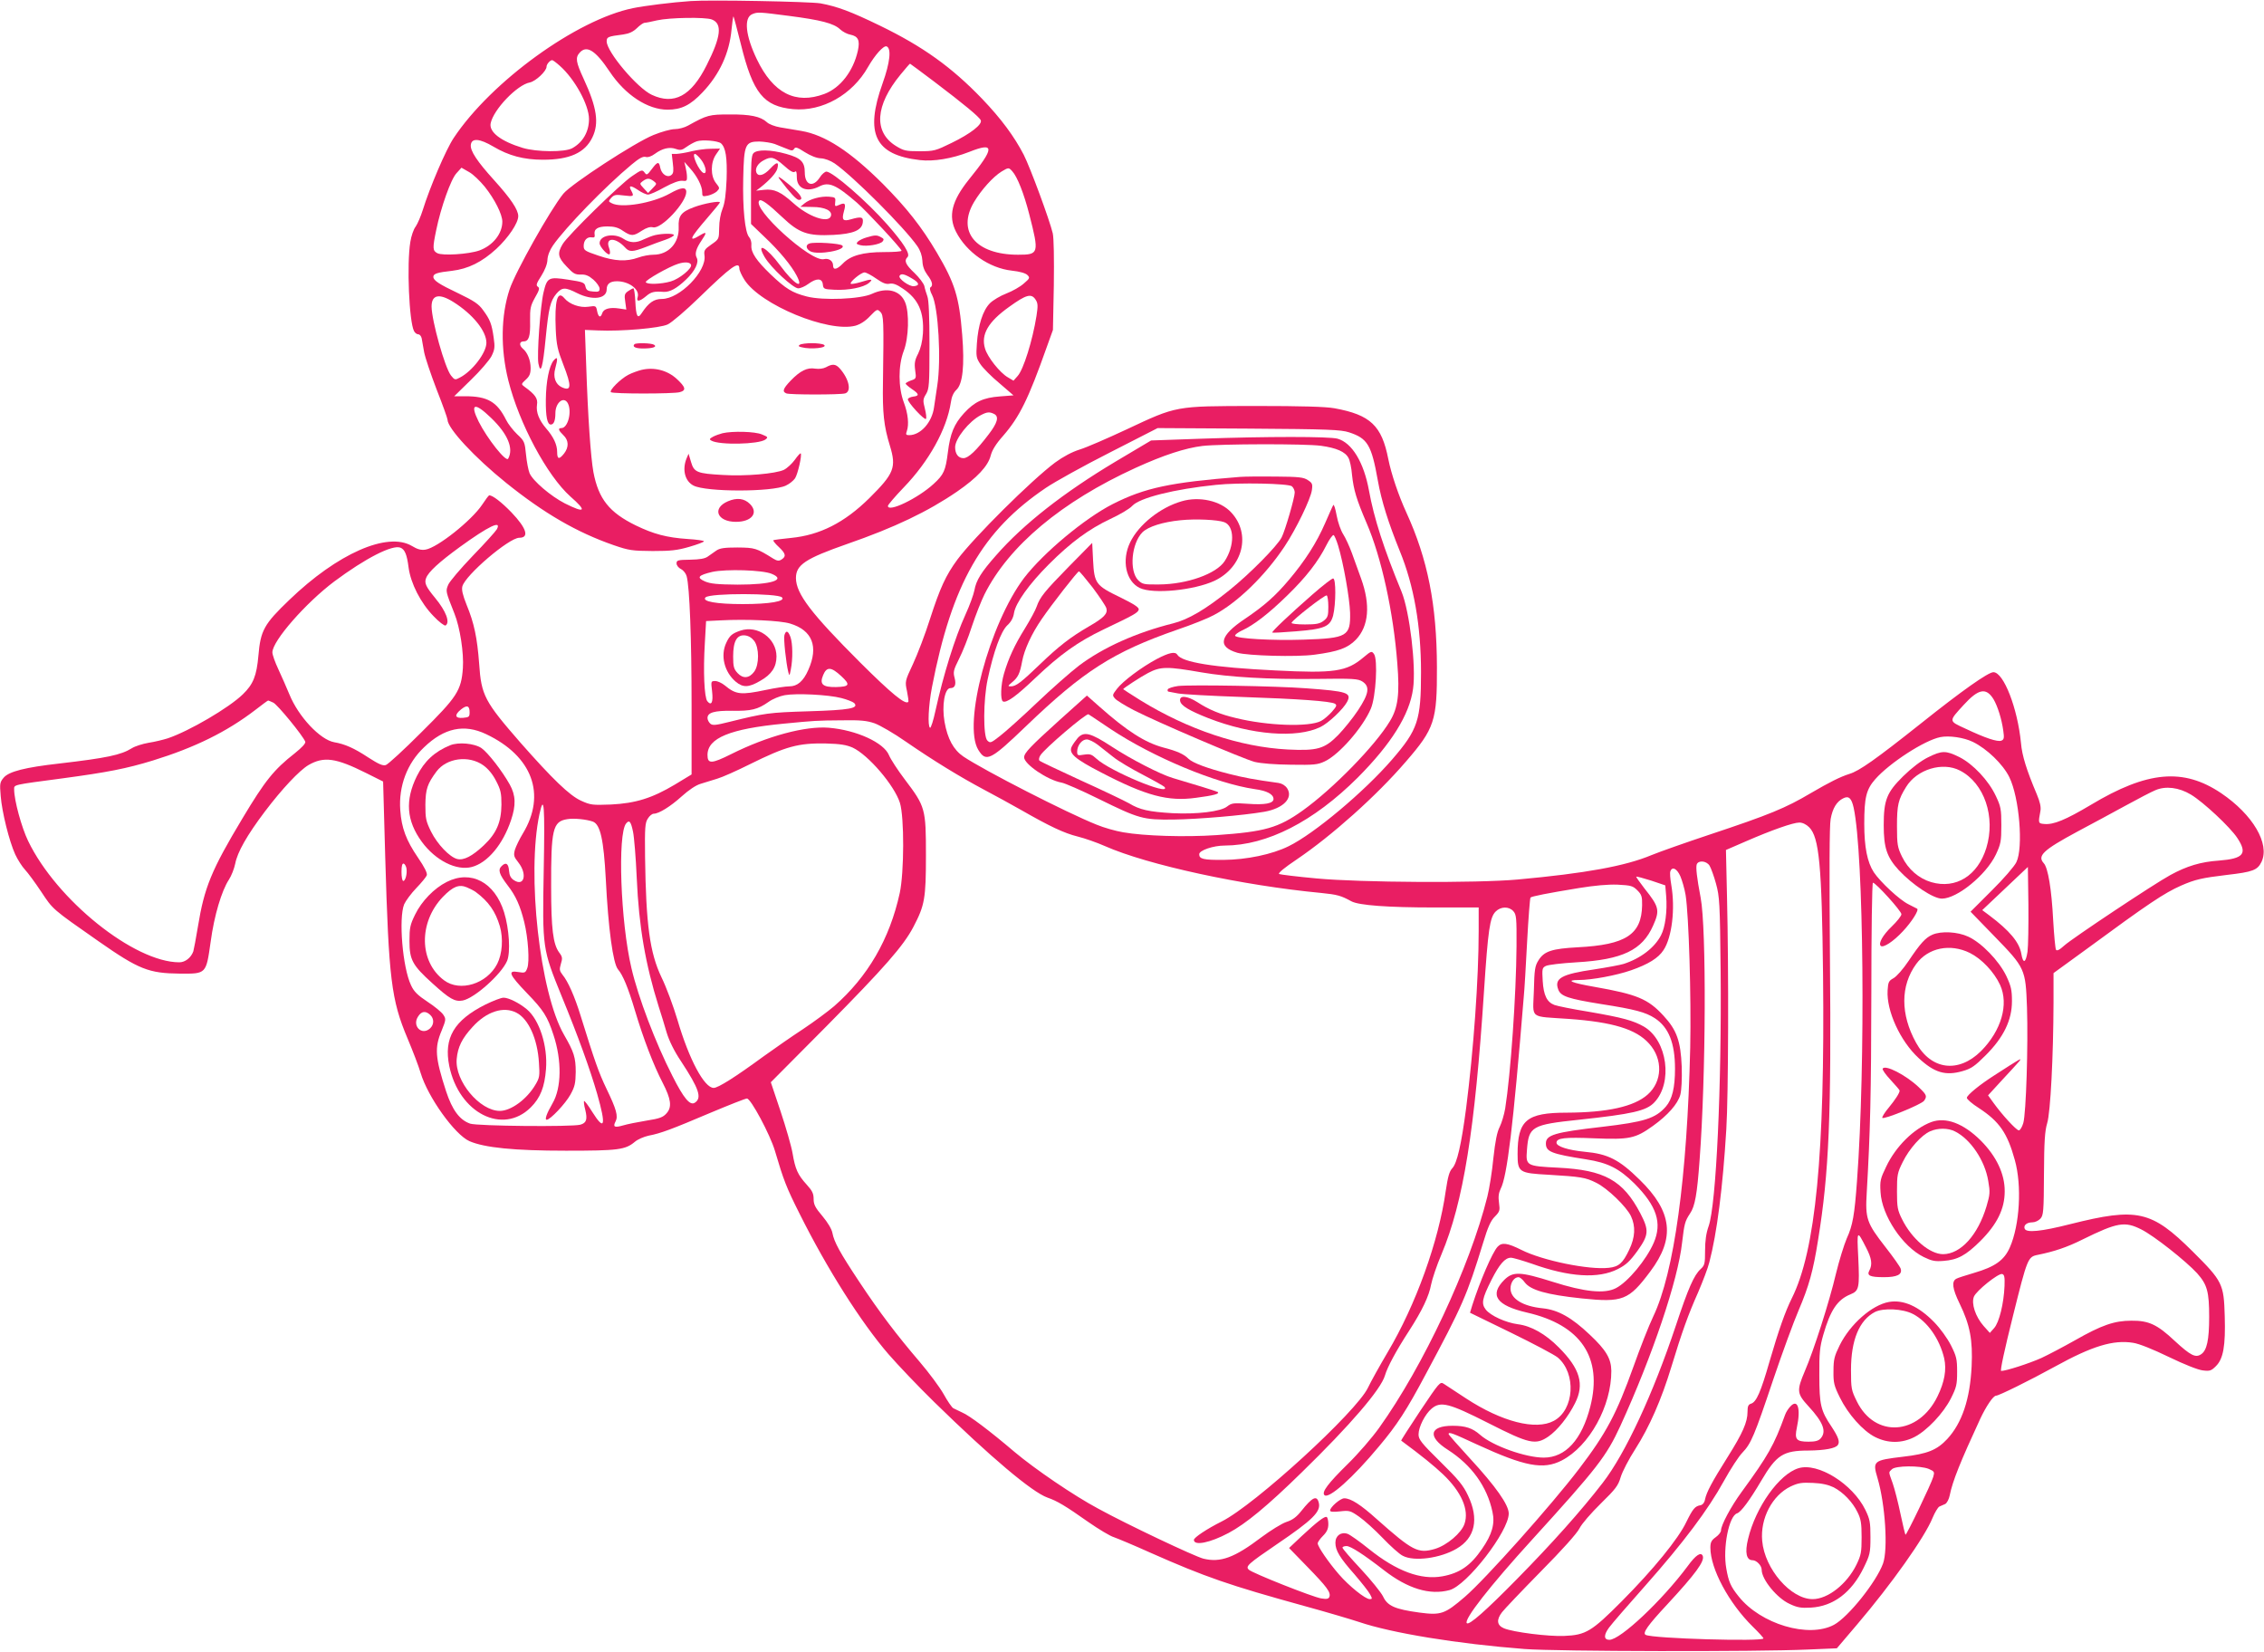 <?xml version="1.0" standalone="no"?>
<!DOCTYPE svg PUBLIC "-//W3C//DTD SVG 20010904//EN"
 "http://www.w3.org/TR/2001/REC-SVG-20010904/DTD/svg10.dtd">
<svg version="1.0" xmlns="http://www.w3.org/2000/svg"
 width="1280pt" height="934pt" viewBox="0 0 1280 934"
 preserveAspectRatio="xMidYMid meet">
<g transform="translate(0,934) scale(0.1,-0.1)"
fill="#e91e63" stroke="none">
<path d="M3905 9334 c-105 -7 -263 -27 -326 -40 -319 -65 -802 -415 -1014
-734 -44 -66 -135 -279 -175 -408 -11 -35 -29 -77 -40 -93 -12 -15 -25 -54
-30 -86 -21 -125 -7 -453 21 -505 5 -10 16 -18 24 -18 8 0 16 -10 19 -22 2
-13 8 -48 14 -79 6 -31 38 -126 71 -212 34 -86 61 -162 61 -169 0 -49 153
-214 332 -358 214 -172 400 -280 608 -352 87 -30 105 -32 220 -33 102 0 140 4
208 24 45 13 82 27 82 31 0 4 -42 10 -92 13 -119 8 -193 28 -294 77 -149 73
-210 149 -239 301 -15 83 -31 305 -41 609 l-7 195 74 -3 c132 -6 350 13 394
34 22 10 103 79 180 154 178 173 225 207 225 162 0 -10 13 -39 29 -64 90 -141
475 -300 628 -259 27 8 56 26 82 54 39 40 41 41 58 24 19 -19 20 -45 15 -399
-3 -173 5 -246 39 -357 38 -124 24 -158 -116 -297 -141 -139 -280 -209 -443
-225 -52 -5 -97 -11 -100 -13 -2 -3 12 -21 33 -40 38 -36 41 -52 12 -70 -13
-8 -24 -7 -45 6 -96 60 -104 62 -203 63 -75 0 -100 -4 -120 -18 -13 -9 -34
-24 -47 -33 -16 -12 -46 -17 -100 -18 -70 -1 -77 -3 -77 -21 0 -11 11 -25 25
-32 14 -7 28 -25 32 -40 17 -60 28 -356 28 -729 l0 -392 -94 -57 c-129 -77
-222 -106 -362 -113 -105 -4 -115 -3 -170 22 -65 30 -160 122 -340 326 -205
235 -223 269 -235 448 -11 146 -28 229 -71 333 -22 55 -29 85 -24 104 16 63
264 275 322 275 58 0 41 54 -44 143 -57 59 -107 97 -126 97 -3 0 -21 -24 -40
-53 -60 -90 -253 -243 -320 -254 -25 -4 -45 1 -78 21 -138 81 -420 -43 -693
-306 -142 -136 -162 -172 -174 -314 -10 -114 -29 -162 -88 -219 -78 -76 -303
-208 -425 -249 -26 -8 -74 -20 -108 -25 -34 -6 -76 -19 -95 -31 -61 -38 -142
-55 -408 -86 -195 -22 -286 -45 -316 -80 -22 -26 -23 -34 -17 -104 7 -91 48
-255 82 -330 14 -30 39 -69 55 -86 17 -18 58 -74 92 -125 67 -101 59 -95 324
-280 229 -160 284 -181 460 -183 150 -1 148 -3 174 180 20 149 62 288 103 351
14 21 30 62 36 91 12 64 66 160 168 295 97 128 194 231 246 262 87 50 154 41
326 -45 l96 -48 12 -429 c20 -688 34 -805 126 -1023 29 -69 63 -157 74 -195
41 -137 193 -349 276 -386 85 -37 252 -54 546 -54 295 0 335 5 389 50 16 14
51 29 78 35 69 13 132 37 349 129 105 44 198 81 207 81 22 0 131 -204 158
-295 49 -166 65 -208 139 -355 156 -313 349 -617 503 -795 52 -60 168 -182
258 -270 320 -313 554 -510 641 -541 55 -19 102 -47 231 -138 59 -41 124 -80
145 -86 20 -7 114 -46 207 -88 312 -138 443 -183 870 -301 121 -33 259 -74
308 -90 185 -63 559 -124 937 -153 183 -14 1312 -16 1600 -3 l165 7 114 134
c195 229 383 494 427 603 13 31 30 59 38 64 9 4 24 11 34 15 9 5 21 27 25 48
16 81 61 192 173 434 33 70 73 130 89 130 16 0 190 86 332 164 212 117 331
153 443 135 34 -5 111 -36 202 -80 89 -43 165 -73 192 -76 40 -5 48 -2 74 24
42 41 55 115 50 282 -5 183 -12 198 -182 367 -233 231 -312 249 -691 154 -165
-42 -249 -50 -258 -26 -8 19 12 36 43 36 15 0 35 9 46 21 17 19 19 40 20 253
1 184 5 242 18 286 19 60 35 381 36 682 l0 167 183 133 c355 261 442 319 539
362 78 34 116 43 258 60 148 17 173 27 196 74 48 102 -49 267 -228 388 -214
144 -417 126 -737 -66 -143 -85 -211 -113 -263 -108 -35 3 -35 4 -22 74 4 21
-2 50 -21 95 -57 135 -83 217 -89 289 -19 196 -98 400 -156 400 -29 0 -177
-104 -410 -290 -257 -204 -348 -268 -404 -285 -51 -16 -113 -47 -219 -109
-142 -84 -231 -121 -577 -236 -129 -43 -274 -94 -323 -114 -148 -62 -373 -103
-757 -138 -231 -21 -888 -17 -1135 6 -110 10 -206 22 -213 25 -8 5 30 36 100
83 198 134 451 360 616 552 163 188 177 231 176 536 -1 351 -52 609 -173 873
-44 96 -85 217 -102 302 -37 189 -101 250 -304 287 -50 9 -181 13 -450 13
-454 -1 -439 2 -729 -134 -105 -49 -222 -100 -261 -112 -45 -14 -95 -41 -140
-74 -135 -101 -458 -422 -552 -548 -66 -90 -98 -160 -155 -336 -27 -86 -71
-200 -96 -254 -46 -98 -46 -99 -34 -155 6 -30 10 -58 7 -60 -17 -17 -94 46
-271 222 -279 279 -363 389 -364 478 0 75 53 110 290 193 268 93 456 183 621
296 113 78 175 144 190 203 8 31 29 66 71 113 92 106 142 207 245 498 l36 100
5 251 c2 154 0 268 -6 295 -18 76 -127 371 -164 444 -54 104 -127 203 -235
316 -173 180 -335 296 -578 414 -165 80 -240 108 -336 126 -61 10 -625 21
-734 13z m557 -84 c178 -23 253 -42 288 -76 14 -13 40 -27 58 -30 44 -9 55
-32 42 -91 -26 -116 -99 -210 -189 -244 -163 -61 -290 4 -382 196 -64 133 -75
235 -26 255 31 13 39 12 209 -10z m-273 -161 c68 -276 128 -350 295 -366 164
-15 335 81 424 239 39 68 87 121 104 116 29 -10 20 -92 -22 -209 -102 -285
-44 -405 211 -434 76 -9 181 8 278 46 146 58 146 25 -2 -157 -96 -120 -117
-205 -72 -294 59 -116 188 -206 316 -220 45 -5 77 -14 88 -25 15 -15 13 -19
-21 -48 -20 -18 -64 -43 -98 -56 -34 -13 -76 -38 -93 -55 -40 -40 -67 -124
-74 -228 -5 -72 -4 -81 20 -117 14 -21 62 -70 107 -107 l80 -69 -77 -6 c-94
-7 -143 -30 -202 -94 -57 -62 -79 -116 -92 -222 -13 -104 -23 -126 -81 -179
-88 -81 -258 -163 -258 -124 0 6 40 53 89 104 143 148 244 330 267 482 4 31
15 55 31 70 36 33 47 138 33 311 -17 214 -41 292 -144 466 -85 144 -170 252
-305 388 -184 183 -326 276 -461 299 -36 6 -89 15 -119 20 -30 5 -64 18 -75
29 -36 33 -95 45 -211 44 -115 0 -127 -3 -235 -63 -19 -11 -53 -20 -75 -20
-22 0 -76 -15 -120 -33 -105 -42 -466 -278 -510 -332 -74 -91 -271 -442 -304
-541 -49 -148 -52 -335 -7 -515 61 -243 219 -538 351 -656 95 -83 85 -97 -31
-39 -80 41 -181 127 -200 171 -7 17 -16 64 -20 105 -7 71 -9 77 -50 115 -23
22 -52 59 -63 82 -51 102 -105 133 -231 133 l-62 0 95 93 c52 50 104 111 116
134 18 37 20 50 12 105 -11 77 -20 101 -60 155 -25 35 -51 52 -138 94 -112 53
-143 74 -143 94 0 18 23 25 105 34 92 11 169 49 251 124 68 63 124 146 124
185 0 37 -43 100 -136 203 -96 106 -137 167 -132 201 5 39 50 35 128 -11 86
-51 171 -74 280 -74 150 0 237 39 279 126 39 80 26 169 -49 331 -44 95 -48
120 -23 148 40 45 90 13 170 -107 88 -132 215 -215 327 -215 78 0 129 25 198
98 96 101 152 222 164 356 4 42 9 75 11 73 2 -3 21 -74 42 -158z m-165 141
c61 -23 53 -97 -29 -259 -87 -174 -184 -226 -310 -167 -82 38 -255 243 -255
302 0 25 6 28 93 39 34 5 56 15 78 36 16 16 35 29 42 30 7 0 39 6 72 14 71 16
273 19 309 5z m-859 -262 c84 -74 165 -221 165 -301 0 -72 -35 -132 -95 -165
-42 -23 -200 -22 -280 2 -122 37 -191 89 -181 139 16 78 150 218 222 231 33 7
94 64 94 89 0 14 20 37 32 37 4 0 23 -14 43 -32z m2116 -89 c169 -128 256
-200 264 -219 10 -23 -58 -76 -165 -128 -90 -44 -99 -47 -181 -47 -78 0 -90 3
-134 30 -127 79 -117 229 26 403 28 34 52 62 54 62 1 0 63 -46 136 -101z
m-1205 -349 c27 -24 36 -81 32 -204 -4 -86 -10 -134 -23 -166 -11 -27 -19 -71
-19 -109 -1 -63 -1 -63 -44 -93 -39 -27 -43 -34 -39 -62 13 -89 -140 -246
-241 -246 -45 0 -75 -21 -114 -80 -23 -36 -32 -19 -36 66 -2 41 -7 74 -11 74
-4 0 -17 -7 -30 -16 -20 -14 -22 -22 -16 -60 l6 -44 -40 6 c-52 8 -88 -1 -96
-26 -9 -29 -22 -24 -29 11 -6 31 -7 31 -50 25 -47 -7 -107 14 -135 48 -40 48
-56 -14 -49 -177 4 -87 11 -116 42 -196 49 -125 47 -155 -8 -130 -36 17 -50
58 -37 105 16 59 14 73 -9 46 -25 -30 -43 -118 -44 -222 -1 -95 8 -140 28
-140 17 0 26 22 26 64 0 60 47 98 70 57 25 -47 1 -141 -36 -141 -21 0 -17 -13
11 -40 31 -29 32 -68 4 -104 -28 -35 -39 -33 -39 9 0 42 -21 86 -63 134 -40
47 -57 91 -51 133 6 35 -10 58 -71 102 -19 14 -19 15 8 40 21 19 27 34 27 66
0 43 -18 88 -44 109 -22 19 -20 41 4 41 30 0 39 28 37 115 -1 72 2 86 28 133
25 43 27 54 16 61 -12 8 -8 19 19 61 20 32 34 66 35 90 1 25 13 56 31 82 70
101 297 335 444 457 43 36 65 48 80 44 13 -4 33 3 52 17 42 31 83 41 119 28
26 -9 35 -7 61 12 17 12 42 26 57 31 33 11 119 3 137 -11z m304 -4 c19 -8 50
-20 68 -27 28 -12 34 -12 42 0 7 12 18 8 60 -19 32 -20 66 -34 90 -35 24 -1
55 -13 79 -29 106 -74 393 -361 467 -467 18 -26 27 -54 29 -83 1 -31 10 -55
28 -80 28 -36 34 -61 17 -71 -5 -3 -2 -21 10 -43 35 -69 52 -366 29 -512 -5
-36 -13 -90 -18 -121 -11 -86 -76 -159 -141 -159 -18 0 -20 4 -13 23 13 37 7
99 -17 162 -32 85 -32 208 -1 290 29 74 33 218 8 277 -28 67 -103 86 -187 47
-64 -30 -277 -39 -369 -15 -82 21 -119 44 -204 125 -81 78 -112 124 -109 164
2 17 -4 37 -13 47 -23 26 -37 163 -33 332 4 192 11 208 91 208 28 -1 68 -7 87
-14z m-1639 -242 c56 -70 99 -156 99 -197 0 -68 -53 -135 -130 -163 -59 -21
-209 -31 -238 -15 -26 14 -27 28 -6 129 26 128 83 289 115 323 l28 31 42 -24
c23 -12 63 -51 90 -84z m2982 88 c29 -32 66 -126 96 -243 57 -222 55 -229 -63
-229 -239 0 -348 131 -249 298 42 70 107 142 155 172 40 24 41 24 61 2z
m-3160 -739 c110 -69 187 -164 187 -231 0 -56 -80 -161 -151 -197 -26 -14 -29
-13 -49 12 -35 44 -109 309 -110 390 0 67 43 76 123 26z m3292 13 c13 -20 14
-34 5 -92 -22 -138 -74 -305 -107 -340 l-23 -26 -32 19 c-45 26 -115 114 -129
163 -24 79 18 151 136 235 97 70 126 78 150 41z m-3079 -668 c95 -91 129 -173
97 -231 -12 -21 -118 113 -167 210 -51 103 -23 111 70 21z m2846 21 c27 -15
17 -50 -32 -114 -70 -92 -115 -135 -143 -135 -29 0 -47 24 -47 62 0 48 79 147
145 181 36 19 50 20 77 6z m2005 -103 c105 -34 127 -71 163 -273 20 -114 60
-240 124 -398 80 -195 120 -424 120 -685 0 -271 -17 -324 -163 -493 -158 -183
-442 -421 -586 -491 -93 -46 -237 -76 -367 -77 -115 -1 -138 5 -138 32 0 22
80 49 144 49 240 1 502 135 752 384 189 190 293 355 313 502 18 126 -19 436
-65 549 -100 242 -156 416 -184 571 -29 160 -96 271 -178 294 -46 13 -399 13
-770 0 l-284 -10 -202 -120 c-291 -174 -519 -352 -674 -529 -84 -95 -113 -141
-123 -198 -5 -25 -27 -86 -50 -136 -61 -134 -125 -340 -170 -544 -12 -56 -26
-100 -31 -97 -14 9 -9 125 11 229 113 585 284 884 644 1127 50 34 214 125 362
200 l270 138 515 -3 c451 -3 521 -6 567 -21z m-159 -76 c88 -12 138 -34 156
-69 8 -14 17 -57 20 -96 9 -84 25 -138 82 -271 84 -194 152 -504 174 -794 14
-173 4 -252 -42 -327 -82 -137 -321 -382 -493 -505 -137 -98 -214 -120 -488
-139 -177 -12 -407 -5 -527 16 -42 7 -109 26 -150 43 -168 67 -635 306 -753
385 -56 38 -90 100 -107 197 -16 92 1 190 33 190 26 0 34 20 24 58 -9 33 -6
45 25 107 20 39 53 122 73 185 21 63 53 144 71 180 138 275 436 524 854 715
160 73 281 112 378 124 105 12 580 13 670 1z m-4659 -472 c-6 -11 -67 -79
-136 -150 -69 -72 -132 -146 -139 -164 -15 -36 -15 -36 35 -162 32 -79 54
-225 48 -309 -9 -127 -33 -163 -236 -364 -97 -97 -187 -180 -200 -184 -17 -5
-40 5 -99 43 -80 53 -133 76 -192 86 -80 14 -203 145 -254 271 -16 39 -44 102
-62 141 -19 40 -34 83 -34 96 0 65 189 280 350 401 176 131 328 209 374 191
25 -10 37 -40 46 -112 12 -90 68 -200 141 -275 31 -33 62 -56 68 -53 27 17 3
81 -59 156 -52 63 -62 84 -51 112 13 35 73 90 191 176 163 118 238 154 209
100z m1554 -252 c84 -34 -1 -61 -193 -61 -115 1 -153 5 -184 18 -50 22 -39 35
41 54 78 17 285 11 336 -11z m58 -133 c22 -22 -69 -38 -221 -38 -150 0 -234
15 -211 38 25 25 408 24 432 0z m46 -148 c126 -38 162 -130 103 -262 -28 -64
-62 -93 -107 -93 -21 0 -80 -9 -132 -20 -143 -30 -170 -27 -234 26 -16 13 -40
24 -53 24 -25 0 -25 -1 -18 -59 7 -62 -4 -83 -27 -55 -17 21 -24 168 -14 329
l7 124 81 4 c149 8 339 -1 394 -18z m289 -297 c53 -49 48 -60 -30 -62 -75 -1
-94 16 -72 68 20 48 45 47 102 -6z m6515 -131 c23 -39 46 -112 55 -178 6 -41
4 -50 -11 -56 -22 -8 -89 14 -203 68 -96 44 -96 40 -10 134 84 92 127 100 169
32z m-6515 7 c32 -8 65 -21 73 -28 29 -30 -25 -40 -259 -47 -224 -7 -245 -10
-447 -60 -76 -19 -94 -21 -107 -10 -9 8 -16 22 -16 32 0 31 38 42 140 41 106
-2 144 7 205 50 22 16 63 33 91 38 66 12 247 3 320 -16z m-3211 -26 c23 -10
168 -187 181 -221 3 -9 -18 -32 -59 -65 -119 -93 -169 -156 -296 -368 -176
-293 -216 -391 -252 -612 -11 -67 -23 -130 -26 -140 -13 -36 -46 -62 -79 -62
-255 0 -694 352 -855 686 -37 76 -79 230 -79 291 0 28 -12 25 274 63 253 34
361 55 511 101 236 73 416 161 579 286 37 29 70 53 72 53 1 0 15 -5 29 -12z
m1110 -54 c0 -26 -3 -29 -37 -32 -46 -4 -51 16 -11 48 33 26 48 21 48 -16z
m2290 -63 c30 -11 110 -57 177 -104 157 -108 304 -198 443 -272 61 -32 155
-84 210 -115 159 -91 241 -130 318 -149 40 -10 109 -34 154 -54 242 -107 779
-223 1223 -265 90 -9 112 -15 170 -47 42 -23 206 -35 470 -35 l250 0 0 -132
c0 -271 -29 -675 -71 -1003 -27 -205 -51 -310 -78 -339 -17 -18 -25 -48 -37
-127 -40 -286 -169 -645 -329 -914 -46 -78 -96 -168 -111 -200 -65 -136 -639
-662 -827 -756 -84 -42 -157 -91 -157 -104 0 -35 91 -17 196 39 96 51 218 151
414 343 272 265 447 468 470 547 14 48 62 138 136 252 75 116 113 197 125 262
6 31 32 109 59 172 123 292 189 703 240 1485 23 349 33 419 66 452 29 29 75
30 100 2 17 -19 19 -37 18 -198 -2 -276 -33 -721 -64 -917 -6 -35 -20 -82 -31
-104 -15 -29 -25 -79 -36 -178 -7 -75 -23 -173 -34 -217 -99 -396 -362 -958
-612 -1307 -40 -56 -118 -146 -175 -202 -114 -112 -151 -161 -134 -178 24 -24
161 98 308 275 103 122 157 206 264 407 208 388 234 447 325 744 27 90 44 127
67 149 27 28 29 34 23 77 -5 35 -2 56 9 79 37 70 71 353 131 1087 4 38 12 179
19 312 7 133 16 245 19 248 7 7 92 24 275 54 87 14 162 21 217 19 77 -4 87 -7
112 -32 24 -24 28 -35 27 -85 -3 -165 -92 -223 -363 -237 -147 -8 -191 -22
-223 -74 -20 -32 -23 -51 -26 -173 -5 -162 -30 -142 198 -158 249 -18 380 -58
453 -139 80 -88 76 -215 -8 -289 -77 -68 -227 -101 -457 -102 -228 0 -278 -43
-278 -234 0 -103 8 -108 176 -117 181 -11 208 -15 268 -45 64 -31 172 -136
197 -189 27 -58 24 -119 -10 -190 -36 -76 -59 -96 -115 -102 -112 -13 -375 41
-494 101 -80 40 -111 44 -135 18 -30 -32 -100 -196 -143 -330 l-13 -43 232
-113 c127 -62 246 -125 264 -140 106 -90 94 -296 -22 -358 -101 -55 -294 -6
-497 127 -57 37 -113 74 -125 82 -21 14 -25 9 -133 -152 -61 -92 -110 -168
-108 -169 118 -87 185 -142 236 -190 104 -99 149 -201 122 -280 -17 -52 -100
-122 -167 -142 -96 -28 -126 -12 -330 169 -90 81 -146 117 -183 117 -22 0 -80
-50 -80 -69 0 -8 18 -9 55 -5 53 6 59 5 109 -30 29 -20 89 -74 133 -120 44
-46 95 -92 114 -101 64 -34 212 -14 304 40 105 61 128 168 65 300 -27 58 -55
92 -157 192 -107 105 -123 126 -123 154 0 42 37 115 74 146 51 43 98 31 321
-82 232 -118 267 -125 339 -76 52 36 112 111 151 189 54 107 28 195 -92 315
-75 76 -157 122 -232 131 -67 9 -154 48 -181 83 -26 34 -21 61 32 167 45 89
77 126 110 126 13 0 66 -16 119 -34 212 -76 376 -86 486 -30 47 24 68 44 111
103 64 90 66 116 16 212 -98 187 -203 245 -465 258 -181 9 -183 11 -176 101
10 132 27 142 294 170 299 32 381 50 426 98 106 111 74 350 -58 428 -61 35
-120 51 -310 84 -93 15 -182 33 -197 39 -42 16 -61 54 -66 136 -4 67 -3 74 17
84 12 7 90 16 174 21 260 15 372 69 433 207 39 87 35 106 -49 211 -27 35 -48
65 -46 66 2 2 40 -8 84 -22 l80 -27 5 -60 c7 -83 -5 -177 -29 -222 -36 -70
-115 -131 -211 -162 -19 -6 -94 -20 -166 -31 -186 -27 -228 -51 -204 -114 14
-38 56 -52 242 -82 193 -30 251 -46 304 -80 78 -51 114 -140 114 -286 0 -107
-16 -173 -52 -214 -59 -67 -121 -86 -359 -114 -270 -31 -319 -46 -319 -94 0
-47 31 -59 228 -90 122 -19 186 -51 273 -137 126 -127 157 -222 109 -334 -42
-97 -146 -222 -214 -257 -64 -33 -176 -22 -358 36 -184 58 -224 59 -273 11
-86 -86 -45 -145 128 -185 305 -70 429 -254 358 -532 -48 -187 -140 -288 -263
-288 -103 0 -290 67 -360 129 -43 38 -83 51 -155 51 -132 0 -144 -62 -27 -136
134 -86 222 -208 252 -351 15 -66 -2 -127 -59 -209 -65 -95 -126 -137 -224
-155 -122 -22 -259 29 -415 154 -52 42 -107 81 -121 86 -37 13 -69 -10 -69
-50 0 -44 24 -84 108 -179 40 -47 80 -97 88 -113 13 -24 13 -27 -2 -27 -25 0
-117 74 -174 140 -59 68 -120 157 -120 175 0 8 14 27 30 43 22 22 30 40 30 66
0 19 -4 37 -9 40 -11 7 -54 -26 -141 -107 l-72 -68 104 -107 c111 -114 133
-144 124 -169 -5 -12 -15 -14 -46 -9 -47 7 -389 143 -409 162 -21 19 -7 32
159 145 202 137 249 184 236 234 -11 44 -36 32 -99 -47 -27 -34 -50 -51 -85
-62 -26 -9 -89 -48 -140 -86 -153 -116 -232 -145 -329 -121 -50 13 -429 192
-593 282 -139 74 -360 225 -474 321 -140 119 -255 206 -296 223 -19 9 -42 20
-50 24 -8 4 -33 40 -55 80 -22 39 -83 121 -135 182 -130 152 -226 278 -342
453 -110 166 -142 224 -152 277 -4 21 -26 58 -56 94 -41 48 -50 66 -50 97 0
31 -8 47 -39 81 -51 56 -65 88 -80 177 -7 41 -38 148 -68 238 l-55 164 314
316 c329 333 436 455 492 562 64 122 71 160 71 405 0 263 -3 275 -119 428 -41
54 -81 116 -90 138 -29 71 -184 142 -340 155 -133 11 -348 -47 -552 -149 -112
-56 -134 -56 -134 -5 0 96 128 148 430 177 176 17 186 18 328 19 108 2 143 -2
187 -17z m-2197 -61 c262 -124 342 -341 208 -562 -19 -31 -39 -73 -45 -92 -8
-32 -6 -39 20 -72 51 -65 33 -138 -25 -100 -18 11 -26 27 -28 53 -3 42 -18 51
-42 27 -22 -21 -14 -46 34 -109 46 -59 71 -115 94 -208 22 -89 31 -224 17
-260 -10 -27 -14 -28 -51 -22 -62 11 -52 -14 49 -119 94 -97 116 -132 150
-236 48 -144 46 -300 -5 -387 -33 -57 -46 -93 -33 -93 20 0 106 91 134 142 25
45 29 64 30 128 0 82 -10 113 -66 210 -137 237 -212 909 -139 1248 26 119 31
50 24 -320 -8 -440 -7 -443 102 -711 93 -226 160 -412 200 -550 52 -182 43
-215 -28 -102 -22 36 -43 63 -46 61 -2 -3 0 -25 7 -50 13 -54 7 -74 -28 -84
-48 -13 -582 -8 -623 6 -60 21 -101 77 -136 183 -62 191 -66 246 -25 343 25
62 25 66 9 90 -9 14 -49 47 -89 73 -56 37 -77 58 -93 93 -48 100 -71 379 -39
458 9 20 40 62 69 92 29 30 56 63 59 72 4 12 -13 46 -50 100 -67 98 -93 168
-100 268 -10 136 39 265 134 355 114 110 227 134 351 75z m8406 -44 c80 -39
170 -126 206 -199 57 -116 80 -399 40 -481 -11 -23 -73 -95 -139 -160 l-120
-120 133 -137 c176 -181 178 -186 186 -404 7 -214 -5 -600 -21 -654 -7 -23
-18 -41 -25 -41 -14 0 -94 87 -143 155 l-31 43 77 84 c43 46 87 94 98 107 20
25 11 19 -138 -77 -82 -52 -157 -113 -157 -128 0 -8 30 -34 68 -58 116 -76
161 -141 203 -293 41 -145 28 -368 -28 -495 -32 -72 -83 -109 -203 -144 -47
-14 -92 -28 -100 -33 -27 -15 -22 -56 19 -140 59 -121 75 -207 68 -355 -9
-185 -54 -320 -138 -411 -58 -62 -111 -84 -250 -100 -168 -20 -173 -24 -144
-121 44 -149 60 -403 31 -483 -38 -104 -196 -302 -277 -346 -143 -77 -414 3
-539 160 -46 57 -57 84 -70 158 -21 117 15 298 61 312 22 7 71 73 137 185 86
146 124 170 267 170 91 1 154 12 166 32 12 18 2 45 -36 103 -61 90 -69 124
-69 290 -1 126 3 162 22 228 40 140 80 200 154 230 49 20 52 36 44 210 -8 154
-7 155 44 55 32 -61 37 -96 19 -130 -16 -29 3 -38 82 -38 75 0 105 15 95 48
-4 12 -43 67 -86 122 -106 136 -115 160 -106 308 20 347 25 554 26 1125 0 347
4 627 9 627 16 0 161 -160 161 -178 0 -10 -25 -41 -55 -70 -50 -48 -76 -94
-62 -109 14 -13 71 24 125 82 50 53 93 121 81 128 -2 1 -24 12 -49 25 -51 25
-159 126 -196 181 -37 57 -54 142 -54 274 0 148 11 194 62 252 81 92 278 220
368 238 49 10 133 -2 184 -27z m-6334 -32 c89 -41 237 -214 268 -313 25 -81
24 -392 -1 -509 -57 -261 -181 -474 -371 -640 -34 -29 -112 -87 -175 -129 -63
-41 -163 -111 -223 -154 -161 -118 -258 -179 -283 -179 -53 0 -139 160 -205
385 -23 77 -63 185 -90 240 -66 138 -88 298 -93 681 -2 167 0 193 16 217 9 15
24 27 33 27 29 0 95 41 158 98 40 36 80 63 107 71 24 8 67 20 94 29 28 8 111
45 185 82 204 101 273 120 430 117 81 -2 115 -8 150 -23z m7567 -266 c70 -42
222 -184 262 -245 59 -89 36 -117 -104 -128 -103 -7 -182 -31 -275 -82 -92
-50 -552 -356 -599 -398 -27 -25 -42 -32 -47 -24 -4 7 -11 82 -16 168 -9 174
-29 295 -53 321 -38 42 -5 74 192 180 76 40 197 106 269 145 71 39 148 79 170
88 58 25 133 16 201 -25z m-1907 -74 c57 -261 68 -1452 19 -2109 -14 -193 -24
-252 -58 -326 -15 -35 -43 -125 -61 -199 -37 -158 -126 -436 -176 -551 -47
-111 -45 -127 20 -198 85 -92 104 -144 69 -183 -12 -13 -30 -18 -68 -18 -70 0
-80 13 -66 80 23 107 5 165 -37 119 -11 -11 -25 -33 -30 -48 -62 -171 -95
-229 -246 -436 -60 -82 -116 -187 -116 -217 0 -9 -13 -26 -30 -38 -24 -17 -30
-29 -30 -59 0 -119 104 -313 239 -446 34 -33 61 -63 61 -67 0 -19 -629 -1
-666 20 -19 10 11 53 122 172 161 174 212 244 201 274 -10 25 -40 5 -85 -57
-146 -196 -381 -417 -443 -417 -32 0 -33 27 -2 69 16 22 108 128 204 236 217
245 356 430 445 592 38 69 85 141 105 161 49 51 68 96 174 412 51 151 116 328
144 393 58 136 82 221 110 398 62 382 75 702 67 1589 -4 494 -3 753 4 790 11
61 34 99 71 117 31 16 47 1 59 -53z m-7127 -79 c41 -17 60 -101 72 -325 14
-281 41 -477 69 -510 27 -31 57 -102 96 -233 48 -161 106 -311 156 -407 48
-93 54 -138 23 -173 -20 -23 -38 -30 -114 -42 -49 -8 -109 -20 -132 -27 -49
-14 -59 -9 -43 22 16 30 5 69 -51 185 -44 92 -65 151 -147 415 -33 107 -71
193 -102 230 -17 22 -18 30 -9 61 10 32 9 40 -10 65 -34 47 -45 133 -45 369
-1 326 9 371 90 384 38 7 112 -1 147 -14z m226 -57 c6 -28 16 -146 21 -262 12
-274 49 -487 124 -726 13 -41 34 -107 45 -147 14 -46 42 -104 81 -162 103
-157 120 -208 78 -235 -27 -17 -62 24 -127 153 -95 186 -193 444 -231 608 -62
262 -79 759 -30 818 18 22 27 11 39 -47z m6650 25 c56 -57 71 -214 78 -833 11
-1014 -42 -1561 -177 -1830 -37 -75 -73 -176 -126 -358 -49 -171 -74 -228
-104 -237 -16 -5 -20 -15 -20 -46 0 -58 -27 -120 -112 -255 -90 -143 -119
-198 -128 -239 -3 -19 -13 -31 -25 -34 -32 -5 -44 -20 -81 -95 -45 -95 -187
-269 -364 -447 -171 -172 -204 -192 -326 -197 -89 -4 -288 21 -341 43 -40 17
-44 48 -11 91 12 16 110 119 218 229 122 123 206 217 220 245 12 25 66 87 120
140 85 83 99 102 113 150 9 30 46 102 83 159 79 124 147 278 204 466 59 194
94 292 151 420 26 61 55 136 63 169 43 164 76 421 96 751 12 190 14 908 4
1315 l-6 265 113 49 c147 64 267 106 302 106 18 0 39 -10 56 -27z m-564 -216
c8 -13 25 -59 37 -103 20 -74 22 -105 26 -494 6 -649 -25 -1321 -68 -1442 -14
-39 -20 -83 -20 -138 0 -73 -2 -83 -25 -104 -38 -35 -70 -108 -140 -319 -129
-387 -286 -725 -414 -890 -121 -157 -288 -344 -486 -545 -175 -178 -269 -261
-282 -248 -19 19 131 211 368 471 371 408 420 471 500 644 182 398 326 825
349 1036 13 109 16 121 45 165 28 41 40 109 54 302 36 478 39 1310 6 1483 -22
116 -28 172 -22 189 10 24 54 20 72 -7z m-7367 -16 c5 -30 -6 -71 -18 -71 -6
0 -10 23 -10 51 0 36 4 49 13 47 6 -3 13 -15 15 -27z m9165 -471 c-10 -65 -25
-70 -35 -12 -11 65 -66 131 -182 218 l-39 29 129 122 129 122 3 -213 c1 -117
-1 -236 -5 -266z m-1963 427 c10 -23 24 -71 30 -107 18 -114 32 -574 26 -862
-17 -736 -91 -1273 -209 -1520 -25 -52 -75 -180 -112 -284 -95 -265 -153 -375
-307 -577 -157 -206 -530 -624 -646 -724 -114 -98 -135 -105 -257 -89 -138 19
-181 37 -206 92 -12 23 -68 93 -125 154 -57 61 -104 115 -104 121 0 5 10 9 23
9 23 0 96 -47 212 -137 134 -104 259 -142 370 -112 98 26 335 332 335 433 0
49 -74 154 -219 311 -66 72 -120 133 -121 138 0 14 21 6 161 -59 270 -124 374
-144 479 -90 156 81 281 308 280 507 -1 68 -29 117 -122 204 -102 97 -179 140
-265 149 -113 11 -183 54 -183 112 0 34 21 64 45 64 8 0 24 -13 36 -30 33 -43
122 -69 321 -90 233 -24 266 -11 388 152 142 189 125 339 -60 519 -116 114
-179 146 -311 158 -92 9 -159 30 -159 51 0 27 46 32 214 25 199 -8 232 -1 331
70 84 60 141 125 155 176 7 27 10 89 8 159 -6 145 -28 207 -103 288 -87 95
-150 121 -389 163 -133 23 -169 39 -89 39 72 0 212 26 295 55 97 34 154 69
183 114 48 72 67 234 44 368 -6 35 -9 70 -5 78 10 28 37 15 56 -28z m-7068
-784 c23 -21 23 -55 -1 -77 -47 -42 -103 15 -67 68 19 30 42 33 68 9z m9674
-1213 c71 -35 253 -179 316 -248 57 -64 68 -104 68 -247 0 -130 -13 -190 -46
-211 -31 -21 -59 -7 -149 76 -99 93 -147 115 -245 114 -96 0 -168 -25 -319
-111 -64 -36 -149 -81 -190 -100 -67 -30 -199 -73 -227 -73 -7 0 19 120 67
312 81 325 84 333 139 344 94 19 166 43 254 87 197 97 239 104 332 57z m-773
-320 c-4 -98 -30 -206 -59 -238 l-24 -27 -35 39 c-46 52 -71 127 -55 166 14
34 137 132 159 128 13 -3 16 -16 14 -68z m-428 -1034 c32 -14 33 -17 25 -45
-11 -39 -152 -332 -157 -327 -2 2 -15 55 -28 117 -13 63 -33 141 -44 173 -25
70 -24 61 -5 80 20 21 160 22 209 2z"/>
<path d="M3910 8485 c-30 -8 -68 -14 -84 -15 l-28 0 6 -53 c5 -41 4 -57 -8
-66 -22 -18 -55 3 -63 40 -7 38 -15 37 -48 -7 -26 -34 -29 -36 -41 -19 -13 17
-17 16 -71 -21 -69 -47 -363 -335 -392 -384 -31 -52 -27 -75 23 -127 37 -40
48 -46 80 -45 27 1 44 -6 71 -29 19 -17 35 -40 35 -51 0 -16 -6 -19 -37 -16
-30 2 -38 8 -43 28 -5 23 -13 26 -98 39 -110 17 -119 13 -139 -72 -18 -74 -38
-354 -29 -402 13 -65 25 -22 41 142 17 172 26 211 61 253 32 37 50 37 117 3
86 -43 167 -33 167 21 0 31 19 46 58 46 69 0 131 -47 117 -90 -9 -28 11 -25
47 5 29 25 46 29 100 25 35 -2 75 20 127 70 51 49 74 97 60 123 -12 22 -4 51
27 97 32 47 30 53 -8 30 -69 -42 -59 -18 41 98 39 45 71 84 71 88 0 10 -90 -6
-146 -27 -73 -27 -90 -49 -87 -113 4 -89 -57 -156 -143 -156 -23 0 -61 -7 -85
-16 -67 -24 -133 -21 -226 11 -77 26 -83 30 -83 55 0 32 20 53 47 48 13 -2 17
2 15 15 -6 32 17 47 72 47 38 0 61 -6 88 -25 46 -31 59 -31 107 1 27 17 46 23
63 19 46 -12 188 140 188 200 0 30 -29 27 -93 -9 -98 -55 -274 -84 -328 -55
-20 10 -20 11 -3 31 16 17 26 19 71 13 56 -7 59 -5 42 27 -17 31 -4 32 38 4
20 -14 46 -26 57 -26 10 0 52 18 92 41 48 26 84 39 102 37 23 -3 27 0 26 22 0
14 -4 39 -8 55 l-7 30 31 -35 c41 -45 70 -102 70 -136 0 -25 2 -26 32 -20 18
4 41 15 51 24 17 18 17 19 -5 47 -32 40 -31 118 1 163 l22 32 -53 -1 c-29 0
-78 -7 -108 -14z m54 -48 c27 -35 35 -82 14 -75 -25 9 -70 108 -49 108 5 0 21
-15 35 -33z m-268 -121 c19 -15 18 -15 -7 -41 l-25 -26 -25 27 c-23 25 -24 26
-5 40 25 18 37 18 62 0z m211 -473 c7 -20 -66 -80 -115 -94 -56 -16 -135 -18
-141 -4 -4 11 134 89 184 104 38 12 67 9 72 -6z"/>
<path d="M3704 8011 c-17 -4 -45 -15 -64 -24 -44 -22 -78 -21 -115 3 -53 35
-135 20 -135 -25 0 -20 47 -71 56 -62 5 4 3 21 -3 37 -22 59 38 59 91 1 24
-27 42 -26 118 3 35 14 84 32 111 41 26 9 47 21 47 26 0 10 -61 10 -106 0z"/>
<path d="M4259 8473 c-11 -12 -14 -60 -13 -208 l0 -191 78 -75 c82 -77 151
-161 180 -217 44 -84 -15 -49 -93 57 -76 103 -140 138 -88 48 35 -60 161 -177
190 -177 13 0 38 11 57 25 46 34 78 33 82 -2 3 -27 6 -28 66 -31 79 -4 164 13
194 38 28 23 16 25 -47 5 -27 -8 -52 -12 -55 -9 -8 9 58 64 78 64 9 0 39 -16
66 -35 36 -25 55 -33 75 -29 19 4 40 -3 76 -28 88 -59 120 -132 113 -253 -3
-46 -13 -85 -27 -114 -19 -36 -22 -54 -17 -93 7 -48 6 -49 -24 -59 -16 -6 -30
-14 -30 -17 0 -4 16 -18 35 -31 42 -28 44 -39 8 -43 -14 -2 -28 -8 -30 -14 -5
-15 93 -121 102 -112 4 4 1 30 -6 58 -12 46 -11 54 7 83 17 29 19 52 19 277 0
163 -4 255 -12 275 -6 17 -14 42 -17 58 -4 15 -29 48 -56 74 -50 47 -60 69
-39 90 17 17 -23 79 -114 183 -117 133 -310 300 -345 300 -9 -1 -26 -15 -37
-33 -38 -59 -85 -44 -85 28 0 60 -22 82 -105 105 -88 25 -167 26 -186 3z m172
-68 c35 -32 54 -43 63 -36 8 7 11 -1 11 -31 0 -64 57 -88 127 -52 54 28 95 10
213 -92 55 -48 247 -254 252 -271 2 -5 -43 -8 -99 -8 -120 0 -190 -20 -233
-65 -33 -34 -55 -39 -55 -11 0 26 -24 43 -52 36 -73 -18 -409 287 -365 331 10
11 52 -20 128 -92 97 -92 144 -109 290 -102 113 6 162 26 167 71 4 31 -9 34
-68 17 -44 -13 -52 -3 -39 44 13 45 7 53 -26 38 -24 -11 -26 -10 -23 16 3 25
0 27 -34 30 -47 4 -110 -13 -140 -38 l-23 -19 66 -1 c74 0 118 -22 106 -53
-16 -41 -128 -1 -212 75 -71 64 -109 81 -164 75 l-46 -5 25 19 c53 42 88 81
95 106 10 40 -3 40 -40 0 -36 -39 -69 -48 -79 -21 -8 22 9 51 42 68 42 23 58
19 113 -29z m723 -638 c44 -25 48 -41 13 -45 -26 -3 -91 44 -81 59 8 14 26 11
68 -14z"/>
<path d="M4411 8323 c56 -74 93 -113 105 -113 30 0 12 31 -47 80 -62 52 -81
62 -58 33z"/>
<path d="M4900 7998 c-19 -5 -41 -16 -49 -23 -12 -12 -10 -15 13 -21 36 -9
112 4 126 21 9 11 7 16 -9 24 -23 13 -34 13 -81 -1z"/>
<path d="M4578 7964 c-25 -7 -22 -31 4 -45 42 -22 206 7 180 33 -12 12 -154
21 -184 12z"/>
<path d="M7010 6644 c-392 -31 -536 -61 -718 -153 -158 -80 -393 -276 -502
-418 -196 -259 -348 -827 -259 -972 44 -72 69 -59 271 135 323 310 491 418
853 544 83 28 175 65 206 82 134 70 291 223 401 388 66 99 148 269 155 319 5
35 2 41 -23 57 -24 16 -50 19 -184 20 -85 1 -175 0 -200 -2z m294 -53 c9 -8
16 -23 16 -35 0 -29 -54 -215 -74 -254 -25 -49 -181 -207 -296 -299 -134 -108
-233 -166 -318 -187 -208 -52 -395 -136 -532 -239 -47 -36 -155 -131 -239
-211 -84 -80 -178 -164 -208 -187 -51 -40 -55 -41 -71 -25 -24 24 -23 229 2
346 33 156 75 271 111 305 22 20 34 43 38 70 9 56 85 163 197 275 124 124 226
199 347 256 54 25 110 58 124 74 42 46 238 95 474 119 130 14 410 8 429 -8z"/>
<path d="M6680 6506 c-121 -35 -242 -132 -290 -231 -50 -102 -25 -221 54 -259
76 -36 307 -13 423 41 161 77 207 265 94 386 -60 66 -181 93 -281 63z m242
-118 c58 -22 59 -133 2 -220 -47 -72 -213 -131 -371 -132 -86 -1 -94 1 -118
24 -52 53 -38 208 24 271 33 32 114 58 215 68 86 9 211 3 248 -11z"/>
<path d="M6044 6138 c-139 -142 -164 -173 -183 -227 -6 -19 -36 -74 -66 -123
-58 -93 -93 -168 -119 -257 -18 -61 -21 -147 -6 -156 19 -11 74 28 179 128
146 139 245 209 391 279 170 81 194 94 198 112 3 12 -27 31 -104 69 -139 67
-147 78 -154 208 l-5 100 -131 -133z m134 -120 c38 -51 73 -103 77 -116 9 -31
-13 -54 -100 -104 -103 -60 -169 -111 -275 -213 -107 -103 -136 -125 -165
-125 -18 0 -18 2 7 23 34 28 44 49 57 119 12 65 53 155 111 239 56 82 202 269
210 269 4 0 39 -42 78 -92z"/>
<path d="M7538 6485 c-4 -6 -24 -52 -46 -102 -48 -111 -113 -212 -203 -319
-79 -94 -142 -149 -250 -222 -144 -96 -158 -158 -44 -192 59 -17 335 -25 437
-11 135 18 187 37 234 85 73 76 83 197 29 346 -15 41 -38 106 -52 144 -14 38
-36 86 -49 106 -13 20 -30 67 -37 106 -7 38 -15 64 -19 59z m27 -228 c31 -102
65 -297 68 -380 3 -134 -16 -145 -263 -153 -178 -6 -382 6 -387 22 -2 6 16 19
39 30 65 29 153 97 256 198 106 103 175 192 221 284 17 34 36 60 41 57 5 -3
16 -29 25 -58z"/>
<path d="M7420 5979 c-128 -112 -232 -210 -227 -215 2 -2 62 1 133 7 163 13
194 27 211 89 16 65 17 210 0 210 -7 0 -60 -41 -117 -91z m90 -69 c0 -51 -3
-61 -26 -79 -22 -17 -41 -21 -106 -21 -45 0 -78 4 -76 9 6 18 190 161 199 155
5 -3 9 -32 9 -64z"/>
<path d="M7709 5624 c-96 -81 -165 -91 -499 -74 -350 17 -528 46 -554 89 -12
19 -46 12 -115 -24 -88 -47 -192 -125 -226 -169 -27 -35 -27 -37 -10 -56 9
-10 56 -39 104 -64 130 -67 617 -275 684 -293 38 -9 113 -15 206 -16 130 -2
151 0 191 19 81 38 214 190 260 297 29 66 41 280 18 310 -13 18 -16 17 -59
-19z m-916 -85 c157 -27 379 -40 647 -37 212 3 238 1 263 -15 43 -28 37 -68
-25 -162 -29 -44 -80 -107 -113 -141 -77 -78 -118 -89 -284 -81 -270 14 -565
113 -833 278 -54 34 -98 62 -98 63 0 5 103 72 140 91 72 38 108 38 303 4z"/>
<path d="M6661 5462 c-30 -4 -56 -13 -59 -19 -2 -7 0 -13 5 -13 4 -1 28 -5 53
-10 25 -5 187 -14 360 -20 327 -11 501 -24 527 -38 13 -8 10 -15 -17 -46 -18
-20 -46 -44 -62 -52 -68 -35 -303 -27 -481 17 -89 21 -152 47 -218 90 -57 36
-102 40 -97 7 4 -27 51 -55 160 -98 244 -95 499 -115 633 -50 46 22 129 101
151 142 27 52 2 60 -231 77 -170 13 -655 21 -724 13z"/>
<path d="M5990 5269 c-166 -150 -199 -185 -200 -210 0 -39 133 -129 211 -143
19 -3 113 -44 208 -91 232 -114 253 -120 426 -118 139 2 391 23 513 44 108 19
165 78 129 133 -11 16 -29 27 -49 30 -139 19 -196 30 -279 51 -122 31 -206 62
-230 86 -26 26 -64 43 -141 63 -104 28 -205 92 -363 232 l-70 62 -155 -139z
m290 -51 c240 -159 595 -307 814 -339 69 -9 106 -29 106 -56 0 -25 -50 -34
-144 -27 -83 6 -93 4 -118 -15 -36 -29 -171 -45 -309 -38 -134 8 -185 19 -246
56 -27 15 -150 74 -274 130 -123 57 -228 106 -232 111 -5 4 -3 18 5 30 21 36
260 240 272 232 6 -4 63 -41 126 -84z"/>
<path d="M6093 5168 c-11 -13 -26 -34 -33 -47 -20 -39 13 -69 166 -148 254
-132 378 -165 536 -143 100 13 137 23 122 33 -8 5 -145 47 -254 79 -68 20
-236 106 -344 177 -121 79 -157 88 -193 49z m113 -38 c21 -17 61 -48 89 -70
27 -22 103 -67 167 -100 65 -34 120 -65 123 -70 32 -52 -312 92 -386 161 -27
25 -36 28 -70 23 -36 -6 -39 -5 -39 17 0 35 27 69 54 69 13 0 41 -14 62 -30z"/>
<path d="M4186 5775 c-47 -16 -61 -28 -80 -69 -34 -72 -11 -165 54 -220 41
-34 73 -33 138 5 64 36 92 78 92 138 0 103 -107 179 -204 146z m78 -58 c29
-39 29 -135 0 -174 -28 -38 -63 -41 -94 -8 -21 23 -25 36 -25 94 0 86 21 124
67 119 20 -2 38 -13 52 -31z"/>
<path d="M4435 5750 c-6 -18 9 -158 22 -210 6 -23 7 -21 14 15 12 59 11 148
-2 184 -13 35 -25 40 -34 11z"/>
<path d="M2545 5127 c-88 -36 -146 -90 -188 -174 -68 -137 -59 -253 28 -372
78 -106 196 -165 283 -142 89 24 175 127 221 264 29 85 27 141 -7 202 -43 77
-123 180 -160 206 -40 27 -130 35 -177 16z m187 -113 c28 -20 53 -50 73 -89
26 -50 30 -69 30 -134 -1 -99 -28 -162 -100 -230 -65 -61 -113 -86 -150 -77
-43 11 -112 83 -148 155 -29 59 -32 74 -32 151 1 89 11 119 63 189 57 76 182
93 264 35z"/>
<path d="M2525 4354 c-71 -36 -141 -108 -178 -184 -28 -57 -32 -74 -32 -150 0
-106 17 -137 130 -239 97 -88 126 -105 171 -97 67 13 219 149 251 224 20 48
12 181 -17 275 -53 170 -187 241 -325 171z m164 -56 c74 -55 112 -110 137
-194 20 -69 14 -156 -15 -213 -58 -113 -210 -160 -300 -93 -142 105 -145 327
-8 471 58 60 92 73 136 55 19 -8 42 -20 50 -26z"/>
<path d="M2744 3661 c-177 -89 -236 -189 -204 -347 55 -267 302 -392 461 -234
54 54 78 114 86 217 10 130 -37 277 -108 337 -43 36 -103 66 -132 66 -14 0
-60 -18 -103 -39z m176 -46 c68 -35 119 -148 127 -282 5 -75 4 -85 -20 -125
-48 -82 -138 -148 -201 -148 -114 0 -255 169 -244 293 6 68 30 117 90 182 79
87 175 118 248 80z"/>
<path d="M10899 5058 c-40 -20 -91 -59 -140 -107 -92 -91 -109 -134 -109 -276
0 -128 18 -181 86 -255 77 -82 194 -160 243 -160 86 0 250 134 305 249 28 60
31 75 31 166 0 91 -3 106 -31 165 -41 88 -129 181 -206 220 -77 38 -99 38
-179 -2z m182 -74 c138 -71 203 -262 149 -438 -49 -157 -172 -233 -311 -193
-71 21 -131 73 -166 145 -25 52 -28 67 -28 172 0 120 7 150 52 222 61 99 206
143 304 92z"/>
<path d="M10925 4056 c-39 -17 -68 -49 -135 -149 -30 -45 -68 -88 -85 -97 -27
-15 -30 -22 -33 -69 -7 -115 71 -286 175 -382 89 -83 152 -102 249 -74 49 14
69 28 131 90 101 101 148 198 148 305 0 64 -5 85 -32 143 -41 85 -139 187
-215 222 -60 28 -153 33 -203 11z m212 -103 c66 -33 137 -107 171 -181 50
-110 7 -258 -108 -374 -127 -126 -282 -107 -367 47 -89 161 -89 323 1 446 67
91 191 117 303 62z"/>
<path d="M10644 3299 c-3 -6 17 -34 45 -64 28 -30 51 -57 51 -60 0 -14 -25
-52 -62 -97 -22 -26 -38 -52 -36 -57 4 -13 220 75 236 96 18 26 16 33 -31 78
-71 67 -188 128 -203 104z"/>
<path d="M10919 2997 c-99 -37 -201 -138 -255 -252 -33 -68 -36 -81 -32 -144
7 -132 124 -308 244 -367 45 -22 64 -26 112 -22 80 6 126 31 208 112 95 95
138 182 138 281 1 98 -47 199 -136 288 -98 97 -197 134 -279 104z m134 -53
c88 -44 169 -164 188 -280 11 -64 10 -76 -10 -144 -49 -163 -146 -269 -245
-270 -75 0 -177 86 -232 197 -26 52 -29 68 -29 158 0 93 2 105 33 167 37 75
106 152 155 173 43 19 101 19 140 -1z"/>
<path d="M10680 1980 c-97 -17 -220 -126 -279 -245 -30 -61 -35 -80 -35 -145
-1 -67 3 -83 36 -150 46 -94 131 -190 200 -224 72 -36 150 -36 221 0 72 37
164 134 207 219 31 62 35 77 35 150 0 73 -4 88 -35 150 -21 41 -60 95 -95 131
-88 90 -174 128 -255 114z m135 -68 c82 -42 151 -141 177 -251 14 -64 2 -133
-38 -215 -108 -221 -354 -236 -456 -28 -31 63 -33 72 -33 177 0 170 47 282
135 328 47 24 158 19 215 -11z"/>
<path d="M10168 1040 c-109 -33 -242 -220 -285 -400 -19 -77 -9 -120 25 -120
23 0 52 -30 52 -54 0 -55 87 -161 158 -193 44 -21 65 -24 120 -21 127 7 231
86 299 226 35 72 38 83 38 172 0 85 -3 101 -29 155 -72 147 -269 269 -378 235z
m199 -108 c54 -28 107 -83 135 -141 19 -38 23 -62 23 -141 0 -85 -3 -101 -29
-155 -54 -110 -162 -195 -248 -195 -123 0 -271 170 -285 329 -12 127 57 258
161 308 43 20 62 23 126 20 51 -2 88 -11 117 -25z"/>
<path d="M3587 7394 c-14 -14 6 -24 48 -24 55 0 82 9 63 21 -15 10 -102 12
-111 3z"/>
<path d="M4522 7391 c-10 -6 -8 -10 10 -14 52 -14 153 -3 126 14 -7 5 -38 9
-68 9 -30 0 -61 -4 -68 -9z"/>
<path d="M4670 7264 c-15 -8 -39 -11 -61 -8 -45 8 -85 -12 -139 -68 -43 -45
-49 -62 -24 -72 20 -8 302 -8 332 0 38 11 22 83 -31 142 -23 25 -41 26 -77 6z"/>
<path d="M3627 7249 c-20 -5 -54 -17 -75 -28 -44 -23 -109 -88 -98 -98 10 -10
353 -10 389 0 38 10 34 28 -17 75 -53 49 -128 68 -199 51z"/>
<path d="M4085 6891 c-16 -4 -41 -13 -54 -20 -20 -11 -22 -15 -9 -22 46 -26
267 -21 305 6 17 13 15 15 -19 29 -39 17 -166 20 -223 7z"/>
<path d="M4494 6741 c-16 -22 -44 -48 -62 -57 -47 -22 -217 -37 -345 -29 -146
8 -163 15 -180 73 l-14 47 -12 -28 c-25 -63 -8 -128 40 -152 71 -37 445 -37
522 0 20 9 43 28 52 41 16 25 40 132 32 141 -3 2 -18 -14 -33 -36z"/>
<path d="M4115 6506 c-91 -39 -61 -116 46 -116 89 0 129 51 79 101 -32 32 -74
37 -125 15z"/>
</g>
</svg>
